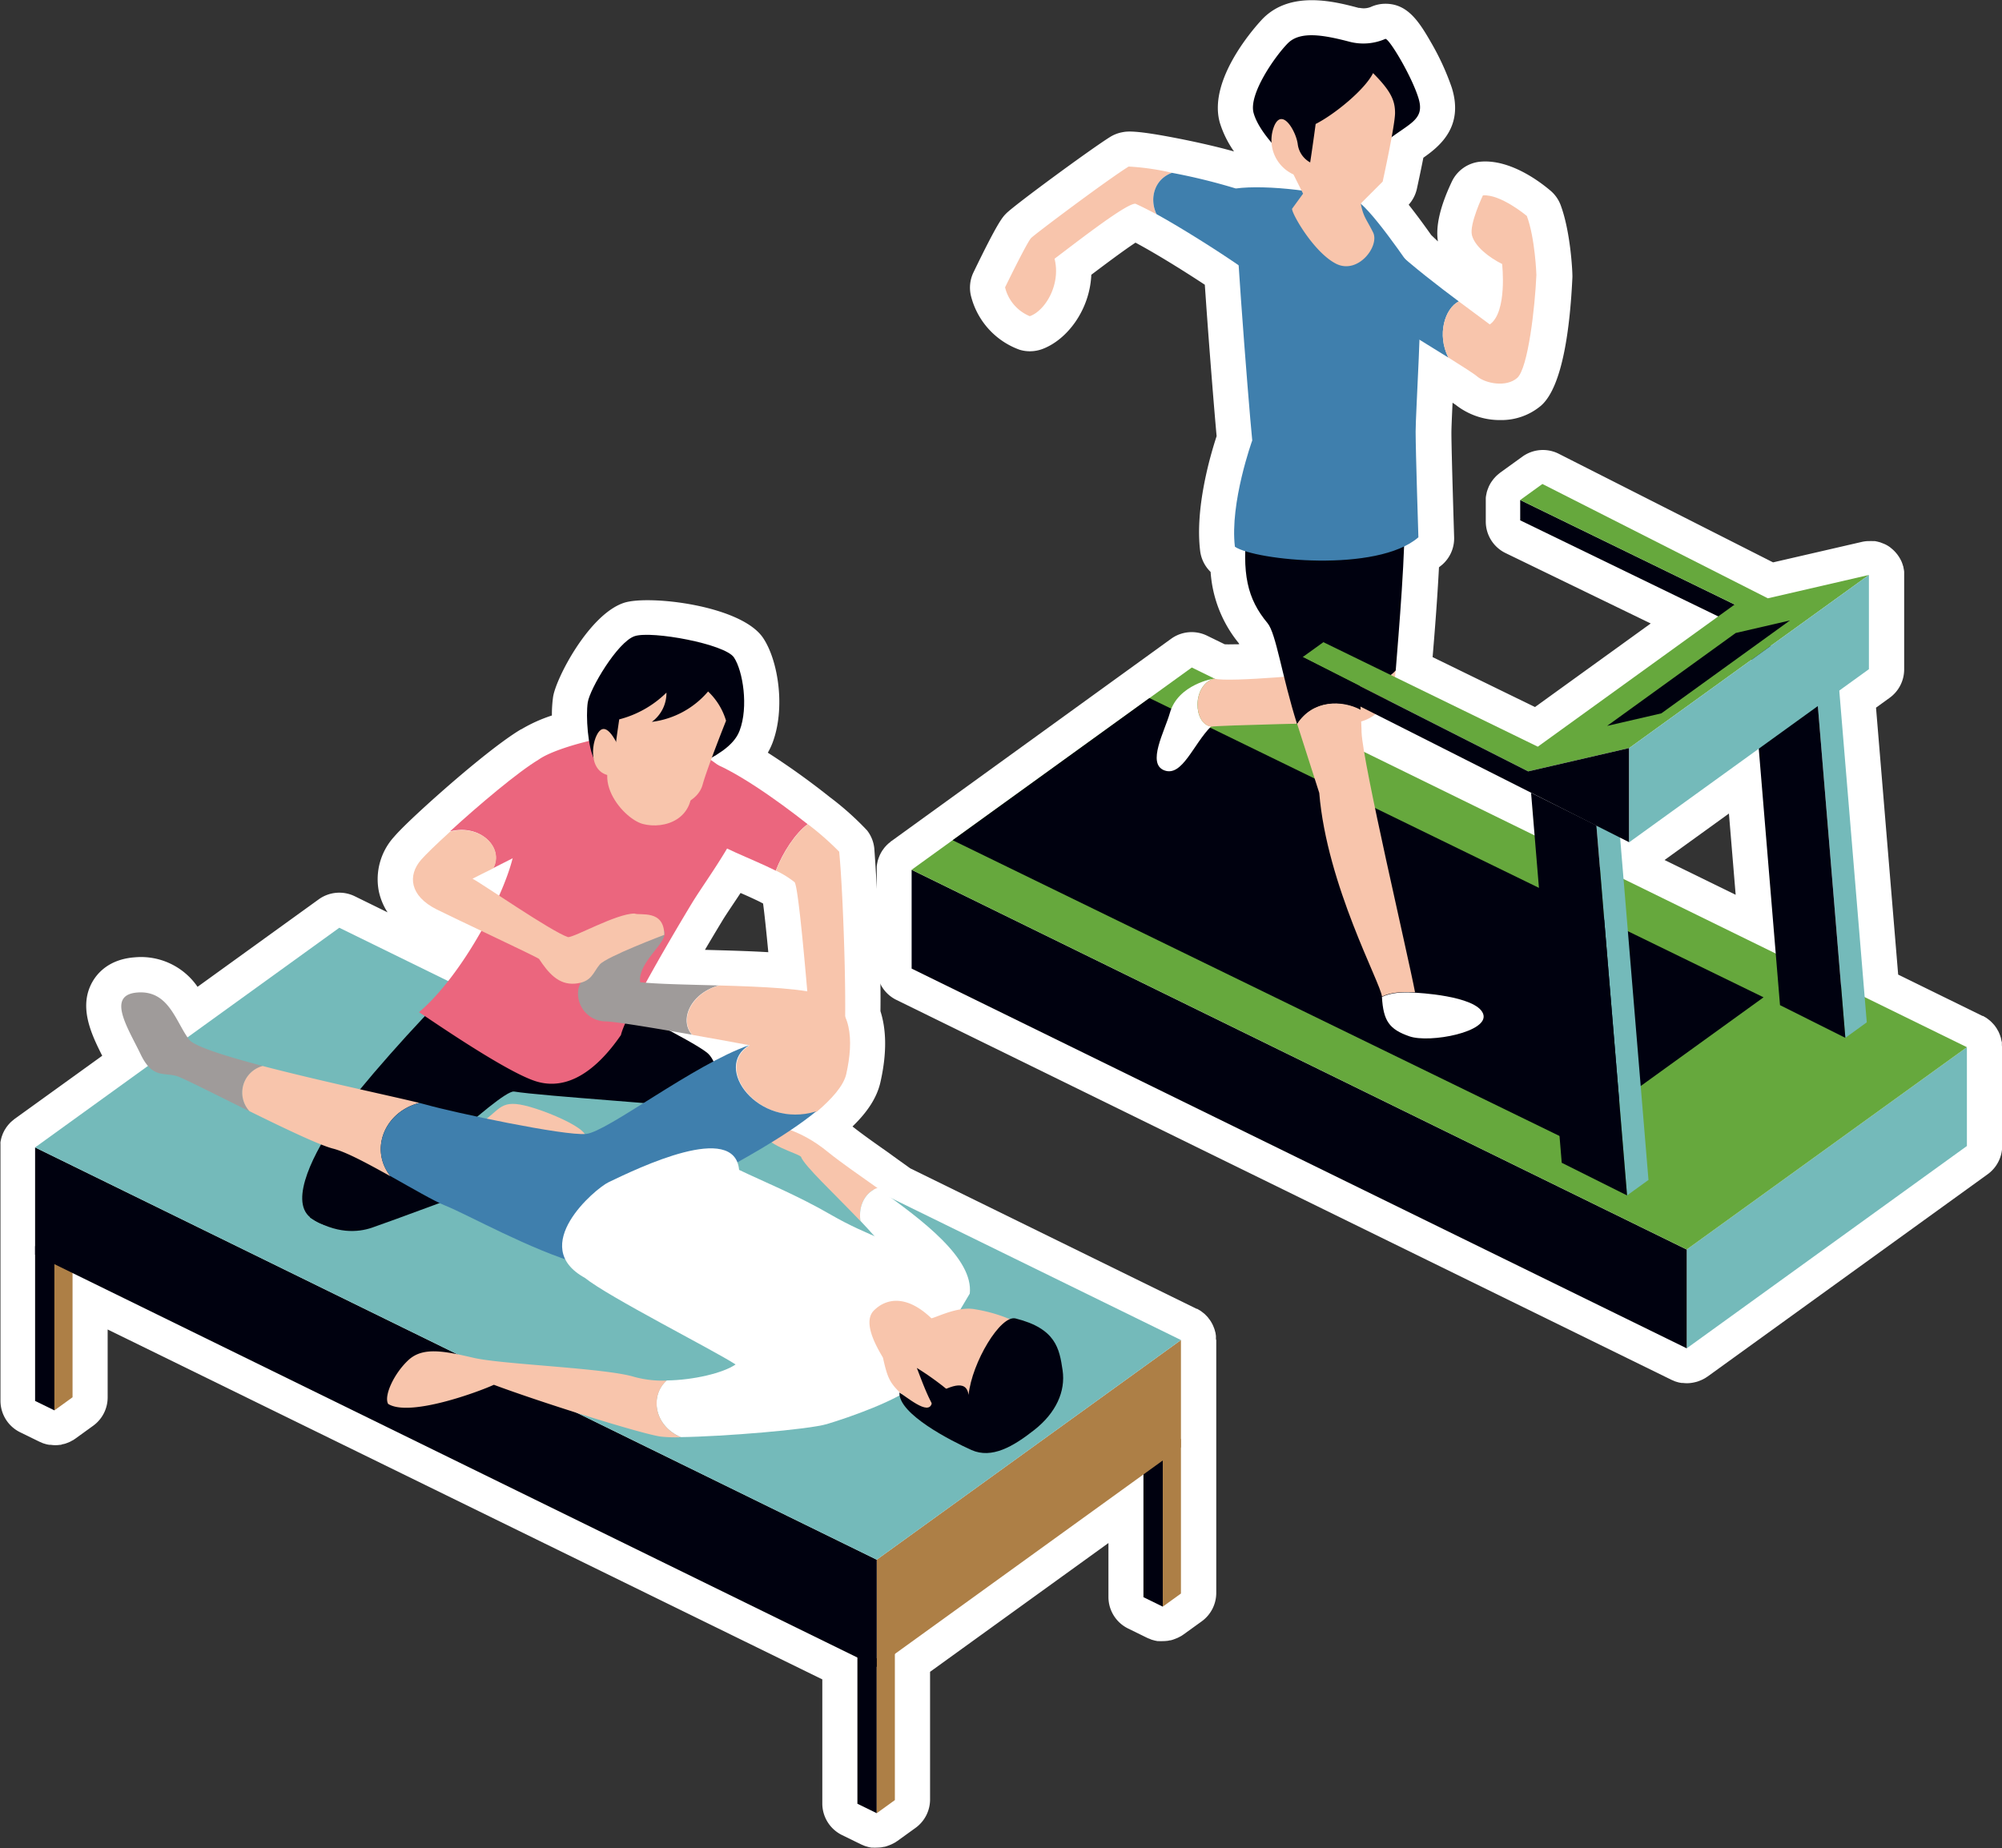 <svg id="レイヤー_3" data-name="レイヤー 3" xmlns="http://www.w3.org/2000/svg" viewBox="0 0 383.28 353.9"><rect x="0" y="0" width="383.28" height="353.9" fill="#333333" stroke="none"/><defs><style>.cls-1{fill:#fff;}.cls-2{fill:#00010f;}.cls-3{fill:#ad7f46;}.cls-4{fill:#74baba;}.cls-5{fill:#f8c5ac;}.cls-6{fill:#eb667e;}.cls-7{fill:#9f9b9a;}.cls-8{fill:#3f7fad;}.cls-9{fill:#66a83d;}</style></defs><path class="cls-1" d="M232.79,256.32c0-.1,0-.2,0-.31a1.48,1.48,0,0,0,0-.19,2.9,2.9,0,0,0-.06-.41c0-.16-.06-.32-.1-.47s-.07-.27-.11-.4-.11-.3-.17-.45-.1-.25-.16-.38-.14-.28-.22-.42a4.05,4.05,0,0,0-.21-.35,3.48,3.48,0,0,0-.28-.39l-.24-.32c-.11-.13-.22-.24-.34-.36l-.28-.28-.4-.32-.3-.23c-.16-.11-.32-.2-.48-.29l-.25-.15-.05,0-.06,0L174.25,223.7c-.78-.57-1.57-1.13-2.36-1.69l-2-1.45c-2.53-1.78-4.91-3.46-6.68-4.87,3-2.9,4.71-5.65,5.35-8.49h0c1.32-5.84,1.07-10.25,0-13.59.18-12.61-1.15-30.94-1.18-31.19A6.69,6.69,0,0,0,166,159a56.16,56.16,0,0,0-7.18-6.41A143,143,0,0,0,147,144.12a13.56,13.56,0,0,0,.88-1.84c2.53-6.64,1.13-15.77-1.77-20.11-4.19-6.29-22-8.3-26.67-6.74-6.66,2.22-13,14.42-13.55,18a24.19,24.19,0,0,0-.23,3.57,28.68,28.68,0,0,0-5.87,2.65l-.05,0c-4.51,2.67-12.59,9.52-18.14,14.57h0c-2.09,1.9-4.85,4.48-6.15,6a12.08,12.08,0,0,0-2.94,10.36,11.86,11.86,0,0,0,1.69,4.11l-6.28-3.08a6.73,6.73,0,0,0-6.9.59l-23.2,16.75a13.12,13.12,0,0,0-12-5.65c-5,.36-7.23,3.11-8.14,4.72-2.66,4.72-.27,9.87,1.89,14.13L2.79,214.25l-.15.12-.36.3-.3.27-.3.33a4,4,0,0,0-.26.32c-.09.11-.18.23-.26.35l-.22.35c-.08.12-.14.25-.21.38l-.18.38-.15.4c-.05.13-.09.26-.13.4s-.07.28-.1.42-.06.27-.08.41a3.29,3.29,0,0,0,0,.44c0,.14,0,.28,0,.42s0,.1,0,.16v48.54a6.72,6.72,0,0,0,3.76,6l3.7,1.81.36.15.31.14.46.14.29.08a4.89,4.89,0,0,0,.53.09l.24,0a6,6,0,0,0,1.75,0c.11,0,.21,0,.32-.06s.43-.09.65-.16l.36-.13a5.48,5.48,0,0,0,.56-.23c.13-.06.25-.13.37-.2l.31-.16.23-.16.15-.1L17.83,273a6.7,6.7,0,0,0,2.78-5.44v-13l136.82,67v23.8a6.73,6.73,0,0,0,3.76,6l3.7,1.81.38.16.29.12a4.19,4.19,0,0,0,.47.14l.28.08.52.1.25,0a6.51,6.51,0,0,0,.77,0,8.07,8.07,0,0,0,1-.07l.32-.07c.22,0,.43-.09.64-.15l.37-.14a5.48,5.48,0,0,0,.56-.23l.37-.19a3.07,3.07,0,0,0,.31-.17,1.6,1.6,0,0,0,.23-.16l.15-.09,3.48-2.51a6.71,6.71,0,0,0,2.78-5.45V320.11l34.15-24.66v10.37a6.72,6.72,0,0,0,3.77,6l3.69,1.81.39.16c.1,0,.19.09.29.12a4,4,0,0,0,.46.14l.29.08.51.1.25,0a6.51,6.51,0,0,0,.77,0,7.93,7.93,0,0,0,1-.07l.32-.07c.22,0,.43-.09.65-.15l.37-.14c.18-.07.37-.14.56-.23l.37-.19c.1-.06.21-.1.31-.17l.22-.15.15-.1,3.48-2.51a6.72,6.72,0,0,0,2.79-5.45V256.58C232.81,256.49,232.79,256.41,232.79,256.32ZM147.68,174a6.9,6.9,0,0,0,.6.47A7.35,7.35,0,0,1,147.68,174Zm-1.59-1c.26,1.92.59,5,1,9.32-2.7-.16-5.78-.27-9.27-.37l-2.86-.08c1.09-1.85,2.18-3.68,3.23-5.41.59-1,1.43-2.23,2.32-3.57.42-.62.84-1.26,1.27-1.91,1.31.57,2.61,1.16,3.72,1.71Z"/><path class="cls-1" d="M383.26,200.25v-.31a1.25,1.25,0,0,1,0-.19c0-.14,0-.27-.07-.41a4.1,4.1,0,0,0-.1-.48c0-.13-.07-.26-.11-.39s-.1-.3-.16-.45-.11-.25-.16-.38-.15-.28-.23-.42a4,4,0,0,0-.2-.35c-.09-.14-.19-.27-.28-.4s-.16-.21-.25-.31-.22-.24-.34-.36l-.28-.28c-.13-.11-.26-.22-.4-.32a3.4,3.4,0,0,0-.3-.23c-.15-.11-.32-.2-.49-.3l-.24-.14-.05,0-.05,0-16.15-7.92-4.24-51.11,2.6-1.88a6.71,6.71,0,0,0,2.79-5.44v-18c0-.1,0-.2,0-.31s0-.26,0-.39-.07-.49-.12-.73,0-.21-.07-.31a7,7,0,0,0-.35-1s0,0,0,0l-.07-.14a6.93,6.93,0,0,0-.43-.75l-.21-.3c-.14-.19-.29-.37-.45-.55l-.26-.27a6.8,6.8,0,0,0-.57-.5l-.22-.18a6.59,6.59,0,0,0-.85-.51l0,0-.28-.12-.69-.27-.38-.1c-.22-.06-.43-.1-.65-.14l-.4,0a5.93,5.93,0,0,0-.73,0c-.11,0-.21,0-.31,0a6.29,6.29,0,0,0-1.06.15h0l-17,3.92-41-20.78a6.71,6.71,0,0,0-7,.54l-4.25,3.07-.16.13-.35.29-.3.28-.3.33a3.88,3.88,0,0,0-.26.31l-.26.36c-.08.11-.15.23-.22.34s-.14.26-.21.39-.12.24-.17.37-.11.27-.16.41-.09.26-.13.39-.07.28-.1.43-.06.27-.08.41a3.12,3.12,0,0,0-.05.44l0,.42s0,.1,0,.15v3.89a6.71,6.71,0,0,0,3.79,6.05l27.79,13.48-22.16,16-19.6-9.56c.39-4.62.9-11,1.22-17.2l.59-.47a6.69,6.69,0,0,0,2.31-5.29c0-.17-.52-16.5-.52-20,0-.86.1-3.14.22-5.75l.59.4a13.63,13.63,0,0,0,8.55,2.92,11.75,11.75,0,0,0,7.8-2.76c4.21-3.69,5.57-15.35,6-24.48a5,5,0,0,0,0-.55c0-.83-.36-8.33-2.26-13.41a6.69,6.69,0,0,0-2-2.78c-2.13-1.8-7.7-5.94-13.25-5.5a6.71,6.71,0,0,0-5.56,3.81c-2.25,4.74-3.14,8.58-2.67,11.47L274,45c-1.29-1.83-2.8-3.89-4.31-5.8a6.78,6.78,0,0,0,1.56-3c.36-1.67.83-3.84,1.25-6,3.22-2.25,7.78-6,5.43-13.45A48.57,48.57,0,0,0,274,8.18C271.61,4,269.43.72,265.24.72a6.73,6.73,0,0,0-2.82.62,3.65,3.65,0,0,1-2.11.17c-.09,0,0,0-.2,0-4.5-1.19-12.89-3.4-18.29,2-.11.1-10.81,11.13-8.28,20A19.61,19.61,0,0,0,236.25,29c-4-1.13-8.56-2.07-10.6-2.47h0c-8.51-1.67-9.88-1.39-10.89-1.19a6.78,6.78,0,0,0-2.24.89c-3.78,2.36-18.25,13-19.86,14.62-.74.74-1.59,1.59-6.28,11.28a6.73,6.73,0,0,0-.41,4.83,14.75,14.75,0,0,0,9.21,10,6.63,6.63,0,0,0,2,.3,7,7,0,0,0,2.3-.4c4.87-1.78,9.17-7.59,9.45-14.25,2.35-1.77,6.06-4.57,8.46-6.15l.81.44c3.91,2.15,8.71,5.15,12.46,7.62.08,1.18.17,2.41.26,3.72.67,9.45,1.54,20.27,2,25.27-1.27,3.87-4.16,13.85-3.15,22a6.78,6.78,0,0,0,2,4,24.15,24.15,0,0,0,5.42,13.68l.06.17c-1.16,0-2.12.05-2.79,0l-3.36-1.64a6.71,6.71,0,0,0-6.89.59L170.6,161.09c-.06,0-.1.09-.15.13l-.36.29-.3.28-.3.32c-.09.11-.18.21-.26.32l-.26.36c-.08.11-.15.23-.22.34l-.21.39c-.06.12-.12.24-.17.37s-.11.27-.16.41-.09.26-.13.39-.07.28-.1.42-.06.28-.08.42a3,3,0,0,0-.05.43c0,.14,0,.28,0,.43s0,.1,0,.15v18.92a6.72,6.72,0,0,0,3.77,6L320,264.2l.38.16.29.13.46.14.29.08.51.09.25,0a6.78,6.78,0,0,0,.77.05,6.61,6.61,0,0,0,1-.08l.32-.06c.21-.05.43-.09.64-.16a2.32,2.32,0,0,0,.37-.13,5.48,5.48,0,0,0,.56-.23l.37-.19.31-.17.23-.16.15-.09,53.63-38.74a6.72,6.72,0,0,0,2.79-5.45V200.51A2.28,2.28,0,0,0,383.26,200.25Zm-64.58-35.58,12.32-8.9,1.29,15.56Z"/><polygon class="cls-2" points="218.91 276.19 218.91 305.82 222.61 307.63 222.61 278 218.91 276.19"/><polygon class="cls-3" points="226.09 275.49 222.61 278 222.61 307.63 226.09 305.12 226.09 275.49"/><polygon class="cls-2" points="6.72 238.6 6.72 268.24 10.42 270.05 10.42 240.41 6.72 238.6"/><polygon class="cls-3" points="13.89 237.9 10.42 240.41 10.42 270.05 13.89 267.54 13.89 237.9"/><polygon class="cls-2" points="164.15 315.74 164.15 345.37 167.85 347.18 167.85 317.55 164.15 315.74"/><polygon class="cls-3" points="171.32 315.04 167.85 317.55 167.85 347.18 171.32 344.67 171.32 315.04"/><polygon class="cls-3" points="167.85 319.19 226.09 277.13 226.09 256.58 167.85 298.64 167.85 319.19"/><polygon class="cls-2" points="167.85 319.19 6.72 240.24 6.72 219.7 167.85 298.64 167.85 319.19"/><polygon class="cls-4" points="226.09 256.58 64.96 177.64 6.72 219.7 167.85 298.64 226.09 256.58"/><path class="cls-5" d="M91.55,215.26c4.17-2.38,3.87-4.77,8.93-3.58s17.29,6.56,8.65,7.16Z"/><path class="cls-2" d="M86.48,189.34c-6.26,6-17.88,19.07-22,25s-9.24,15.49-5.07,18.77,8.35,1.19,11.92-1.49S95.72,208.71,98.4,209c5.66.9,31.26,2.49,35.46,3.28,4.77.89,4.47-8.34,1.49-10.73s-18.18-9.83-18.18-9.83C113.6,191.42,91.84,188.44,86.48,189.34Z"/><path class="cls-2" d="M59.36,233.14c5,3.19,9.15,2.84,11.82,1.94s21.59-7.84,22.3-8.38c-1.25-2.5-6.06-4.46-6.6-4.64-3.75-.35-18.19,1.07-18.73.89S60.39,229.59,59.36,233.14Z"/><path class="cls-6" d="M130.3,142.19a39.41,39.41,0,0,1,13.14,9.9c-.65,6.46-8,15.94-11,20.89s-12.7,21.32-13.56,25.2c-4.74,6.89-10.34,10.77-16.37,8.83s-21.22-12.56-22.3-13.2c8.4-7.11,16.8-23.12,18.21-30.73,1.07-5.82,4.74-17.66,4.74-17.66,3.66-2.59,16.36-5.6,21.53-4.95"/><path class="cls-5" d="M168,227.49c-3.6-2.55-7-4.9-9.49-6.91-5.4-4.44-11.41-6-12.7-4.1.64,2.8,6.89,4.31,7.53,5,.62,1.73,6.31,7,11.39,12.33C164.27,230.7,165.82,228.16,168,227.49Z"/><path class="cls-1" d="M168,227.49c-2.18.67-3.73,3.21-3.27,6.28,3.75,3.95,7.17,8,8,10.71l12.93,3.23C186.41,241,176.71,233.66,168,227.49Z"/><path class="cls-7" d="M50.33,204.11c-7.27-1.91-13.17-3.78-14.14-5.07-2.58-3.44-3.87-9.47-9.9-9s-1.73,6.89.64,11.84,4.72,3.26,7.32,4.31c1.57.62,7.4,3.58,13.55,6.61A5.27,5.27,0,0,1,50.33,204.11Z"/><path class="cls-7" d="M137.63,188.69c-6.11-.17-12-.27-15.08-.63-.55-5.12,9.33-9.72,1.94-11.2-4.44-.89-13.36,9.48-13.79,12.71a5.34,5.34,0,0,0,5.17,6c1.77,0,9.64,1.32,16.61,2.55C130,195.32,132.15,190.21,137.63,188.69Z"/><path class="cls-5" d="M80.29,211.18c-5.06-1.25-19.05-4.21-30-7.07a5.27,5.27,0,0,0-2.53,8.65c6.52,3.22,13.41,6.51,16,7.17s6.75,2.94,11,5.3C70.7,220.06,73.64,212.88,80.29,211.18Z"/><path class="cls-5" d="M162,205.72c1.5-6.68,1.07-12.71-4.31-15.08-3.09-1.36-11.79-1.72-20-1.95-5.48,1.52-7.65,6.63-5.15,9.46,5,.87,9.44,1.7,11,2-7.1,4.22,1.69,16.11,12.82,12.73C159.26,210.4,161.46,207.94,162,205.72Z"/><path class="cls-8" d="M143.44,200.12c-10.56,3.66-27.14,16.58-31.23,17S86.8,213,81.63,211.53l-1.34-.35c-6.65,1.7-9.59,8.88-5.57,14,4.24,2.38,8.41,4.82,10.57,5.68,4.31,1.73,16.15,8.4,25.84,11.2l24.77-16.58c5.17-2.87,14.37-7.76,20.36-12.68C145.13,216.23,136.34,204.34,143.44,200.12Z"/><path class="cls-1" d="M177.89,241.25c-4.95-2.58-12.06-4.74-18.73-8.61S146,226.18,141.5,224c-.86-9.26-19.17-.43-25,2.37-2.61,1.26-15.51,12.28-4.52,18.31,4.52,3.66,24.55,13.78,28.85,16.58-2.38,1.64-8.07,3-13.2,3.06-3.16,2.76-2.57,8.56,2.69,10.85,8.07-.1,24.43-1.44,28-2.5,4.3-1.29,13.56-4.52,17-7.54l10.34-17.44C183.49,243.83,182,243.38,177.89,241.25Z"/><path class="cls-5" d="M127.65,264.34a20.55,20.55,0,0,1-6.18-.69c-5.6-1.73-25.2-2.37-30.79-3.66s-9.7-2.16-12.49.43-4.74,6.89-3.88,8.39c4.09,2.59,17.44-2.36,20.24-3.66,9.26,3.45,27.78,9.26,31.87,9.91a26.76,26.76,0,0,0,3.92.13C125.08,272.9,124.49,267.1,127.65,264.34Z"/><path class="cls-5" d="M197.92,255a29.39,29.39,0,0,0-11.2-4.3c-3.23-.65-7.32,1.5-8.4,1.72-4.73-4.52-8.61-3.88-11-1.51s.86,7.54,1.72,9.05c.86,3.87,1.3,4.73,3.23,6.67,5.6,4.31,10.56,7.54,15.51,4.74S200.29,259.12,197.92,255Z"/><path class="cls-2" d="M185.43,267.09c.65-6.24,6.12-15.37,9-14.64,7.75,1.94,8.39,5.81,9,9.9s-1.29,8.19-5.38,11.42-8.19,5.6-12.06,3.87-14-6.89-13.79-11c2.59,1.72,6.68,5.17,6.25.65C181.55,265.58,185,263.86,185.43,267.09Z"/><path class="cls-2" d="M183.28,267.74a53.8,53.8,0,0,0-7.76-5.82c.87,2.16,3,8.4,4.74,9.05C182.42,271.4,183.49,271,183.28,267.74Z"/><path class="cls-6" d="M94.41,166.23c4.91-2.54,11.74-5.8,11.74-5.8.64-3.44-.18-11.78-3-15-3.92,2.32-11.63,8.83-17,13.76C92,157.69,96.51,162.37,94.41,166.23Z"/><path class="cls-5" d="M121.47,174.92c-3.44,0-11.41,4.52-12.71,4.52-3.23-1.07-16.58-10.33-18.3-11.19,1.16-.58,2.53-1.29,4-2,2.1-3.86-2.42-8.54-8.29-7-2.63,2.39-4.72,4.42-5.57,5.4-2.58,3-2.15,6.9,3,9.48,3.47,1.74,19,9,19.6,9.48,1.72,2.58,3.66,5,6.89,4.73s3.44-2.15,4.73-3.66S127.17,179,127.17,179C127.17,174.08,122.55,175.35,121.47,174.92Z"/><path class="cls-6" d="M154.62,157.81c-5.81-4.6-14.35-10.64-19.37-12.18-3.66,1.73-.21,11.63,1.08,14.86.66,1.48,7.47,3.85,12.19,6.22C149.86,163.22,152.28,159.53,154.62,157.81Z"/><path class="cls-5" d="M160.66,163.08a54.66,54.66,0,0,0-6-5.27c-2.34,1.72-4.76,5.41-6.1,8.9a18,18,0,0,1,3.53,2.18c.86.43,2.8,25,3.23,29.94,0,0,2.37,3.87,6,2.8C162.39,199.47,161.53,171.91,160.66,163.08Z"/><path class="cls-2" d="M134.27,146.14c4.31-2.16,6.48-4,7.33-6.25,1.72-4.52.64-11.41-1.08-14s-15.72-5.16-19-4.09-8.62,10.12-9,12.71,0,8.61,1.3,11,12.7,4.95,12.7,4.95"/><path class="cls-5" d="M118.55,137.74c-.64,4.52-1.5,9.26-.21,12.06s5,5.38,8.18,5.17,7.11-1.51,8-4.74S139,138,139,138a12.61,12.61,0,0,0-3.44-5.6,16.87,16.87,0,0,1-10.77,5.82,6.84,6.84,0,0,0,2.8-5.6A20,20,0,0,1,118.55,137.74Z"/><path class="cls-5" d="M118.34,148.51c-5.39.64-5.39-5.17-4.09-7.76s3-.64,4.73,3.45"/><path class="cls-5" d="M120.92,142.26c-9.69,5-1.94,14.43,2.16,15.51s10.33-.86,9.26-8.19"/><polygon class="cls-2" points="332.1 115.75 291.04 95.74 291.04 99.63 332.17 119.59 332.1 115.75"/><polygon class="cls-4" points="322.92 258.17 376.56 219.43 376.56 200.51 322.92 239.25 322.92 258.17"/><polygon class="cls-2" points="322.92 258.17 174.53 185.46 174.53 166.54 322.92 239.25 322.92 258.17"/><polygon class="cls-9" points="376.56 200.51 228.17 127.81 174.53 166.54 322.92 239.25 376.56 200.51"/><polygon class="cls-2" points="182.38 160.88 299.94 218.18 337.63 190.96 220.06 133.66 182.38 160.88"/><polygon class="cls-4" points="305.63 158.05 309.73 155.09 315.6 225.93 311.5 228.89 305.63 158.05"/><polygon class="cls-2" points="305.63 158.05 311.5 228.89 298.99 222.64 293.12 151.8 305.63 158.05"/><polygon class="cls-4" points="347.42 127.87 351.52 124.91 357.39 195.75 353.29 198.72 347.42 127.87"/><polygon class="cls-2" points="347.42 127.87 353.29 198.72 340.78 192.46 334.91 121.62 347.42 127.87"/><path class="cls-1" d="M232.38,129.94s-6.84,1.05-8.41,6.57c-1,3.52-4.47,9.73-1.05,11s5.52-5,8.93-8.41C228.44,138.61,228.17,131.25,232.38,129.94Z"/><path class="cls-5" d="M253.69,127.42c0,.49,0,1,0,1.47,0,0-18.14,1.84-21.29,1.05-4.21,1.31-3.94,8.67-.53,9.2,1.05-.26,24.71-.79,27.34-.79s7.36-2.63,7.89-8.94c0-.32.06-.69.09-1.07C263.94,132,257.1,130.94,253.69,127.42Z"/><path class="cls-2" d="M268.92,96.29l-16-1.84c-.25,7.34,1,20.29.81,33,3.41,3.52,10.25,4.58,13.48.92C267.76,121.32,269.17,105.27,268.92,96.29Z"/><path class="cls-2" d="M260.49,136c-.43-10.43-1.29-32.91-1.76-36.32l-19.94.78c-1.11,9.42,0,14.2,3.88,18.86,1.65,2,2.73,10.08,5.67,19.38C251.39,133.92,257,134.08,260.49,136Z"/><path class="cls-5" d="M270.91,190c-1.38-7.26-10-43.86-10.24-49.78,0-.91-.11-2.41-.18-4.31-3.49-1.87-9.1-2-12.15,2.7,1.32,4.15,2.76,8.65,4.23,13.21,1.45,17.73,11.82,36.49,12,39C266.22,190,268.39,189.87,270.91,190Z"/><path class="cls-1" d="M283.93,194.08c-1.39-3.5-13-4-13-4-2.52-.17-4.69,0-6.36.81.27,4.58,1.38,6.19,5.26,7.54S285.31,197.58,283.93,194.08Z"/><path class="cls-8" d="M260.51,39c3.68,3.16,11.3,14.72,11.3,14.72.53,5-.79,25.24-.79,28.92s.53,20.24.53,20.24c-7.89,6.84-31.18,4.44-35.13,1.81-1-8.41,3.32-20.36,3.32-20.36C239,77,235.8,36.09,236.59,36.09,242.37,35.3,253.93,36.62,260.51,39Z"/><path class="cls-2" d="M265.24,27.15c4.73-3.68,7.62-4.2,6.31-8.41S266,7.44,265.24,7.44A10.47,10.47,0,0,1,258.4,8c-5-1.31-9.46-2.1-11.83.27S239,18,240,21.63s5.26,7.63,5.26,7.63l7.36,8.41"/><path class="cls-5" d="M262.87,14c3.42,3.42,4.21,5.26,4.21,7.62s-2.37,13.15-2.37,13.15l-4.2,4.2c.52,2.63,1.05,2.9,2.36,5.52s-2.89,8.15-7.1,6-8.41-9.46-8.41-10.51l2.11-2.9-1.84-3.68A7.21,7.21,0,0,1,244,24c1.57-3.42,4.2,1.31,4.46,3.68a4.66,4.66,0,0,0,2.37,3.42c.53-3.42,1.05-7.36,1.05-7.36C255.51,21.9,261.3,17.17,262.87,14Z"/><path class="cls-5" d="M224.36,33.08a48.16,48.16,0,0,0-8.28-1.19c-4.21,2.62-17.87,12.88-18.66,13.67s-5,9.46-5,9.46a8,8,0,0,0,4.73,5.52c2.9-1,6-6,4.74-11,4.2-3.16,13.93-10.78,15.51-10.52,1.08.48,2.46,1.18,4,2C220,38,221,34.32,224.36,33.08Z"/><path class="cls-8" d="M236.59,36.09a114.12,114.12,0,0,0-12.23-3C221,34.32,220,38,221.41,41c7,3.87,17.49,10.75,19.64,12.69Z"/><path class="cls-8" d="M279.28,57.71c-3.88-2.9-8.76-6.65-12.46-10.05-2.11,2.89-1.06,10.51,1.05,15,0,0,5.13,3.12,9.42,5.81C275.06,64.07,276.61,59.07,279.28,57.71Z"/><path class="cls-5" d="M292.31,41.35s-5-4.21-8.41-3.94c0,0-2.63,5.52-2.1,7.62s3.15,4.21,5.78,5.52c0,0,1.05,9.2-2.36,11.57-1-.76-3.22-2.38-5.94-4.41-2.67,1.36-4.22,6.36-2,10.74,2.64,1.66,5,3.16,5.56,3.66,1.58,1.31,5.52,2.1,7.62.26s3.42-13.67,3.68-19.72C294.15,52.65,293.89,45.56,292.31,41.35Z"/><polygon class="cls-9" points="338.45 114.56 295.29 92.67 291.04 95.74 332.1 115.75 294.41 142.97 253.36 122.96 249.4 125.81 292.56 147.7 311.91 143.23 357.8 110.09 338.45 114.56"/><polygon class="cls-2" points="311.91 143.23 292.56 147.7 249.4 125.81 249.4 129.71 311.91 161.27 311.91 143.23"/><polygon class="cls-4" points="311.91 161.27 357.8 128.13 357.8 110.09 311.91 143.23 311.91 161.27"/><polygon class="cls-2" points="307.68 138.99 332.3 121.2 342.68 118.8 318.06 136.59 307.68 138.99"/></svg>